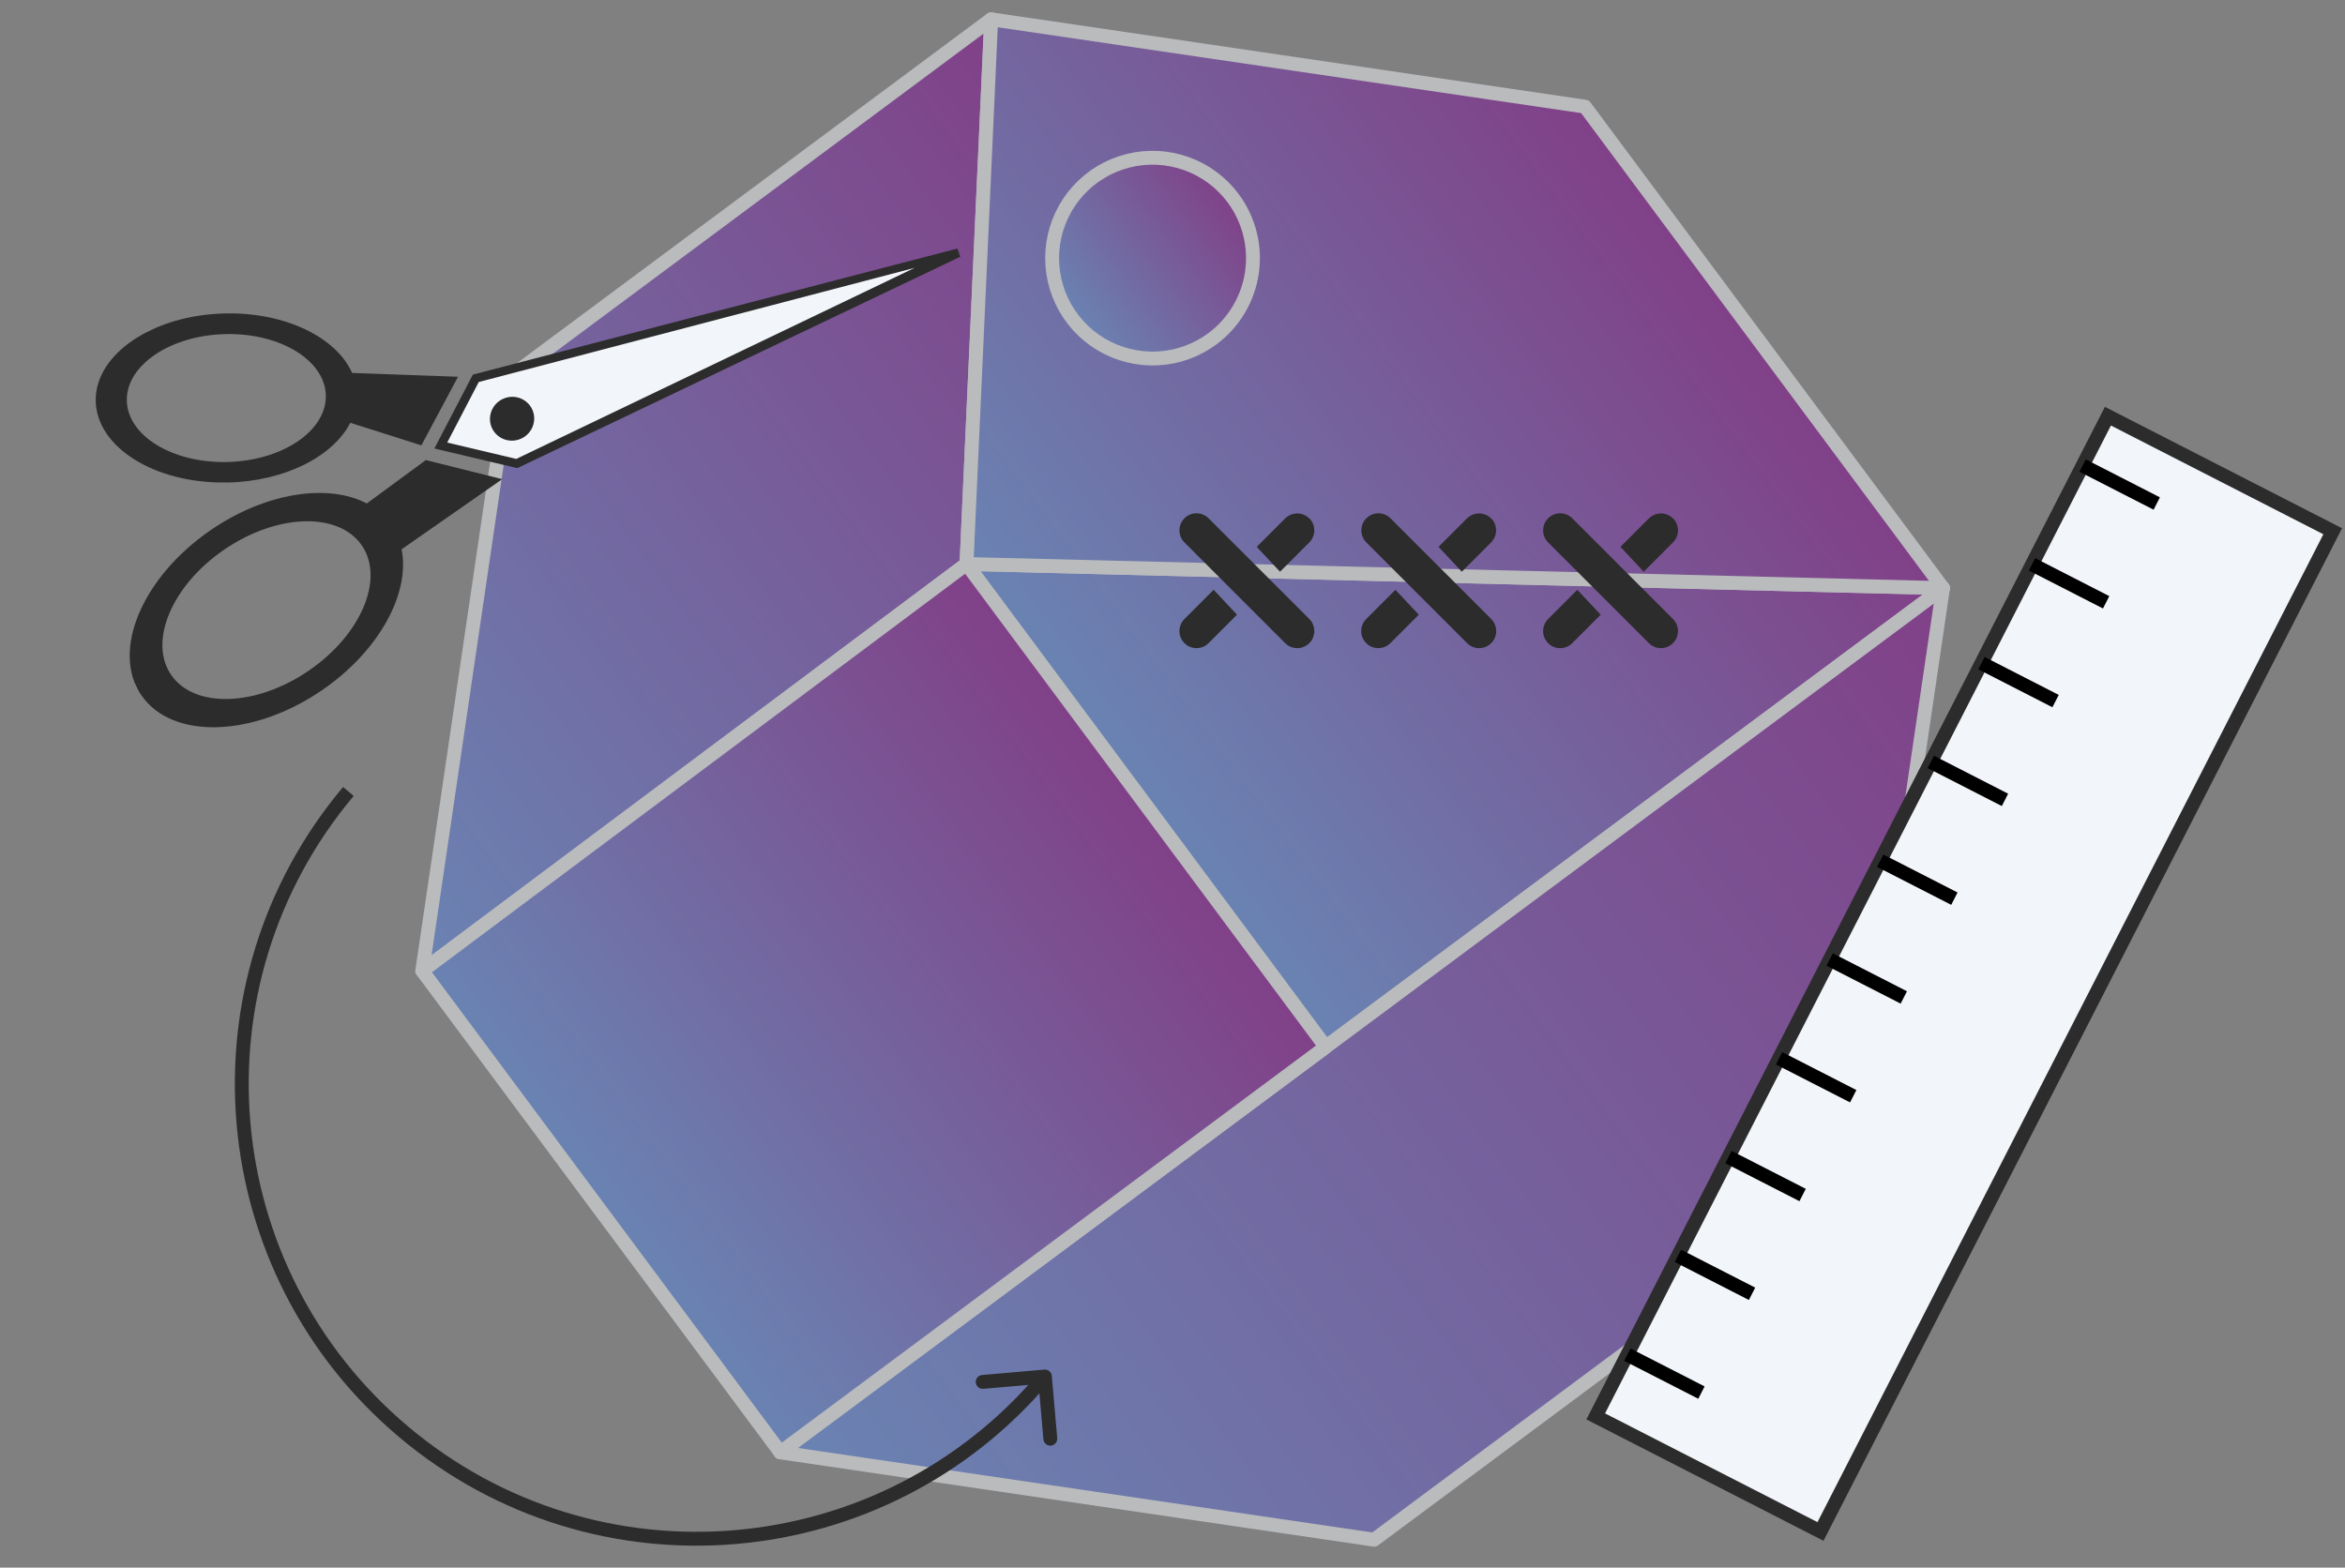 <svg width="169" height="113" viewBox="0 0 169 113" fill="none" xmlns="http://www.w3.org/2000/svg">
<rect x="0" y="0" width="169" height="113" fill="#808080" stroke="none"/>
<g opacity="0.5">
<path d="M30.431 69.987L36.725 27.194L71.436 1.389L69.655 40.655L30.431 69.987Z" fill="url(#paint0_linear_1105_8520)" stroke="#F2F5F9" stroke-linecap="round" stroke-linejoin="round"/>
<path d="M140.028 42.391L95.537 75.468L69.653 40.652L140.028 42.391Z" fill="url(#paint1_linear_1105_8520)" stroke="#F2F5F9" stroke-linecap="round" stroke-linejoin="round"/>
<path d="M140.029 42.393L69.654 40.654L71.432 1.39L114.227 7.688L140.029 42.393Z" fill="url(#paint2_linear_1105_8520)" stroke="#F2F5F9" stroke-linecap="round" stroke-linejoin="round"/>
<path d="M140.029 42.394L56.233 104.691L99.029 110.989L133.731 85.19L140.029 42.394Z" fill="url(#paint3_linear_1105_8520)" stroke="#F2F5F9" stroke-linecap="round" stroke-linejoin="round"/>
<path d="M95.539 75.472L56.238 104.69L30.434 69.982L69.656 40.656L95.539 75.472Z" fill="url(#paint4_linear_1105_8520)" stroke="#F2F5F9" stroke-linecap="round" stroke-linejoin="round"/>
<path d="M87.381 24.416C86.232 25.27 84.856 25.764 83.426 25.836C81.997 25.908 80.578 25.554 79.349 24.82C78.121 24.086 77.137 23.003 76.524 21.71C75.91 20.417 75.694 18.971 75.902 17.555C76.11 16.139 76.734 14.816 77.693 13.754C78.653 12.692 79.906 11.939 81.294 11.589C82.682 11.24 84.143 11.309 85.491 11.79C86.84 12.27 88.015 13.139 88.87 14.288C90.015 15.829 90.502 17.761 90.222 19.66C89.943 21.559 88.921 23.27 87.381 24.416Z" fill="url(#paint5_linear_1105_8520)" stroke="#F2F5F9" stroke-linejoin="round"/>
</g>
<rect x="151.914" y="30" width="18.2" height="81" transform="rotate(27.112 151.914 30)" fill="#F2F5F9" stroke="#2C2C2C" stroke-width="1"/>
<path d="M150.092 33.56L155.433 36.295" stroke="black"/>
<path d="M146.445 40.681L151.786 43.416" stroke="black"/>
<path d="M142.801 47.802L148.141 50.537" stroke="black"/>
<path d="M139.154 54.923L144.495 57.658" stroke="black"/>
<path d="M135.508 62.044L140.849 64.779" stroke="black"/>
<path d="M131.863 69.165L137.204 71.9" stroke="black"/>
<path d="M128.217 76.286L133.558 79.02" stroke="black"/>
<path d="M124.57 83.407L129.911 86.141" stroke="black"/>
<path d="M120.926 90.528L126.266 93.262" stroke="black"/>
<path d="M117.279 97.649L122.62 100.383" stroke="black"/>
<g clip-path="url(#clip0_1105_8520)">
<path d="M67.755 18.436L34.57 27.193L31.805 32.263L37.336 33.185L67.755 18.436Z" fill="#F2F5F9"/>
<path d="M34.074 27L34.211 26.969L68.997 17.916L69.205 18.508L37.283 33.745L31.305 32.328L34.081 26.997L34.074 27ZM65.938 19.302L34.502 27.538L32.231 31.899L37.208 33.08L65.938 19.302ZM10.208 50.14C12.416 53.328 18.232 53.159 23.202 49.756C27.332 46.926 29.576 42.755 28.944 39.595L36.194 34.539L30.692 33.163L26.435 36.291C23.655 34.831 19.156 35.49 15.198 38.204C10.228 41.607 7.99 46.949 10.198 50.136L10.208 50.14ZM16.171 39.611C19.96 37.021 24.389 36.886 26.064 39.299C27.74 41.712 26.025 45.772 22.239 48.352C18.45 50.942 14.021 51.078 12.346 48.665C10.67 46.252 12.385 42.192 16.171 39.611ZM16.358 34.782C20.503 34.707 24.005 32.906 25.245 30.476L30.368 32.102L33.009 27.158L25.375 26.883C24.25 24.331 20.597 22.514 16.268 22.593C11.067 22.686 6.869 25.499 6.898 28.863C6.928 32.228 11.16 34.882 16.365 34.779L16.358 34.782ZM9.139 28.834C9.124 26.29 12.324 24.16 16.282 24.082C20.241 24.004 23.468 26.008 23.483 28.552C23.498 31.096 20.298 33.226 16.34 33.304C12.382 33.382 9.154 31.378 9.139 28.834ZM36.223 28.764C35.427 29.146 35.088 30.095 35.464 30.877C35.84 31.659 36.792 31.987 37.588 31.605C38.384 31.222 38.722 30.274 38.346 29.491C37.97 28.709 37.019 28.381 36.223 28.764Z" fill="#2C2C2C"/>
</g>
<path d="M102.25 44.31L100.57 42.52V42.51L98.46 44.62C97.98 45.11 97.98 45.88 98.46 46.36C98.7 46.61 99.02 46.72 99.33 46.72C99.64 46.72 99.95 46.61 100.2 46.36L102.25 44.31Z" fill="#2C2C2C"/>
<path d="M105.72 37.37C106.21 36.89 106.98 36.89 107.46 37.37V37.36C107.94 37.84 107.94 38.62 107.46 39.1L105.35 41.21L103.67 39.42L105.72 37.37Z" fill="#2C2C2C"/>
<path d="M107.47 44.62C107.95 45.1 107.95 45.88 107.47 46.36C107.23 46.6 106.92 46.72 106.6 46.72C106.28 46.72 105.97 46.6 105.73 46.36L98.47 39.1C97.99 38.62 97.99 37.84 98.47 37.36C98.95 36.88 99.73 36.88 100.21 37.36L107.47 44.62Z" fill="#2C2C2C"/>
<path d="M89.15 44.31L87.47 42.52V42.51L85.36 44.62C84.88 45.11 84.88 45.88 85.36 46.36C85.6 46.61 85.92 46.72 86.23 46.72C86.54 46.72 86.85 46.61 87.1 46.36L89.15 44.31Z" fill="#2C2C2C"/>
<path d="M92.62 37.37C93.11 36.89 93.88 36.89 94.36 37.37V37.36C94.84 37.84 94.84 38.62 94.36 39.1L92.25 41.21L90.57 39.42L92.62 37.37Z" fill="#2C2C2C"/>
<path d="M94.36 44.62C94.84 45.1 94.84 45.88 94.36 46.36C94.12 46.6 93.81 46.72 93.49 46.72C93.17 46.72 92.86 46.6 92.62 46.36L85.36 39.1C84.88 38.62 84.88 37.84 85.36 37.36C85.84 36.88 86.62 36.88 87.1 37.36L94.36 44.62Z" fill="#2C2C2C"/>
<path d="M115.36 44.31L113.68 42.52V42.51L111.57 44.62C111.09 45.11 111.09 45.88 111.57 46.36C111.81 46.61 112.13 46.72 112.44 46.72C112.75 46.72 113.06 46.61 113.31 46.36L115.36 44.31Z" fill="#2C2C2C"/>
<path d="M118.83 37.37C119.32 36.89 120.09 36.89 120.57 37.37V37.36C121.05 37.84 121.05 38.62 120.57 39.1L118.46 41.21L116.78 39.42L118.83 37.37Z" fill="#2C2C2C"/>
<path d="M120.57 44.62C121.05 45.1 121.05 45.88 120.57 46.36C120.33 46.6 120.02 46.72 119.7 46.72C119.38 46.72 119.07 46.6 118.83 46.36L111.57 39.1C111.09 38.62 111.09 37.84 111.57 37.36C112.05 36.88 112.83 36.88 113.31 37.36L120.57 44.62Z" fill="#2C2C2C"/>
<path d="M75.802 99.18C75.779 98.905 75.536 98.701 75.261 98.725L70.778 99.115C70.503 99.139 70.299 99.381 70.323 99.656C70.347 99.931 70.589 100.135 70.865 100.111L74.85 99.765L75.196 103.75C75.22 104.025 75.462 104.228 75.737 104.205C76.012 104.181 76.216 103.938 76.192 103.663L75.802 99.18ZM75.304 99.223L74.921 98.902C63.454 112.552 43.092 114.321 29.442 102.853L29.12 103.236L28.798 103.619C42.871 115.442 63.864 113.618 75.687 99.545L75.304 99.223ZM29.12 103.236L29.442 102.853C15.791 91.385 14.022 71.023 25.49 57.373L25.107 57.051L24.725 56.73C12.902 70.803 14.725 91.796 28.798 103.619L29.12 103.236Z" fill="#2C2C2C"/>
<defs>
<linearGradient id="paint0_linear_1105_8520" x1="80.56" y1="13.662" x2="21.306" y2="57.714" gradientUnits="userSpaceOnUse">
<stop stop-color="#81008F"/>
<stop offset="1" stop-color="#5386E4"/>
</linearGradient>
<linearGradient id="paint1_linear_1105_8520" x1="127.086" y1="24.983" x2="82.595" y2="58.06" gradientUnits="userSpaceOnUse">
<stop stop-color="#81008F"/>
<stop offset="1" stop-color="#5386E4"/>
</linearGradient>
<linearGradient id="paint2_linear_1105_8520" x1="118.004" y1="12.767" x2="73.513" y2="45.843" gradientUnits="userSpaceOnUse">
<stop stop-color="#81008F"/>
<stop offset="1" stop-color="#5386E4"/>
</linearGradient>
<linearGradient id="paint3_linear_1105_8520" x1="149.154" y1="54.668" x2="65.358" y2="116.965" gradientUnits="userSpaceOnUse">
<stop stop-color="#81008F"/>
<stop offset="1" stop-color="#5386E4"/>
</linearGradient>
<linearGradient id="paint4_linear_1105_8520" x1="82.598" y1="58.064" x2="43.296" y2="87.282" gradientUnits="userSpaceOnUse">
<stop stop-color="#81008F"/>
<stop offset="1" stop-color="#5386E4"/>
</linearGradient>
<linearGradient id="paint5_linear_1105_8520" x1="88.871" y1="14.289" x2="77.254" y2="22.926" gradientUnits="userSpaceOnUse">
<stop stop-color="#81008F"/>
<stop offset="1" stop-color="#5386E4"/>
</linearGradient>
<clipPath id="clip0_1105_8520">
<rect width="66.999" height="28.931" fill="white" transform="translate(72.92 26.075) rotate(154.324)"/>
</clipPath>
</defs>
</svg>
